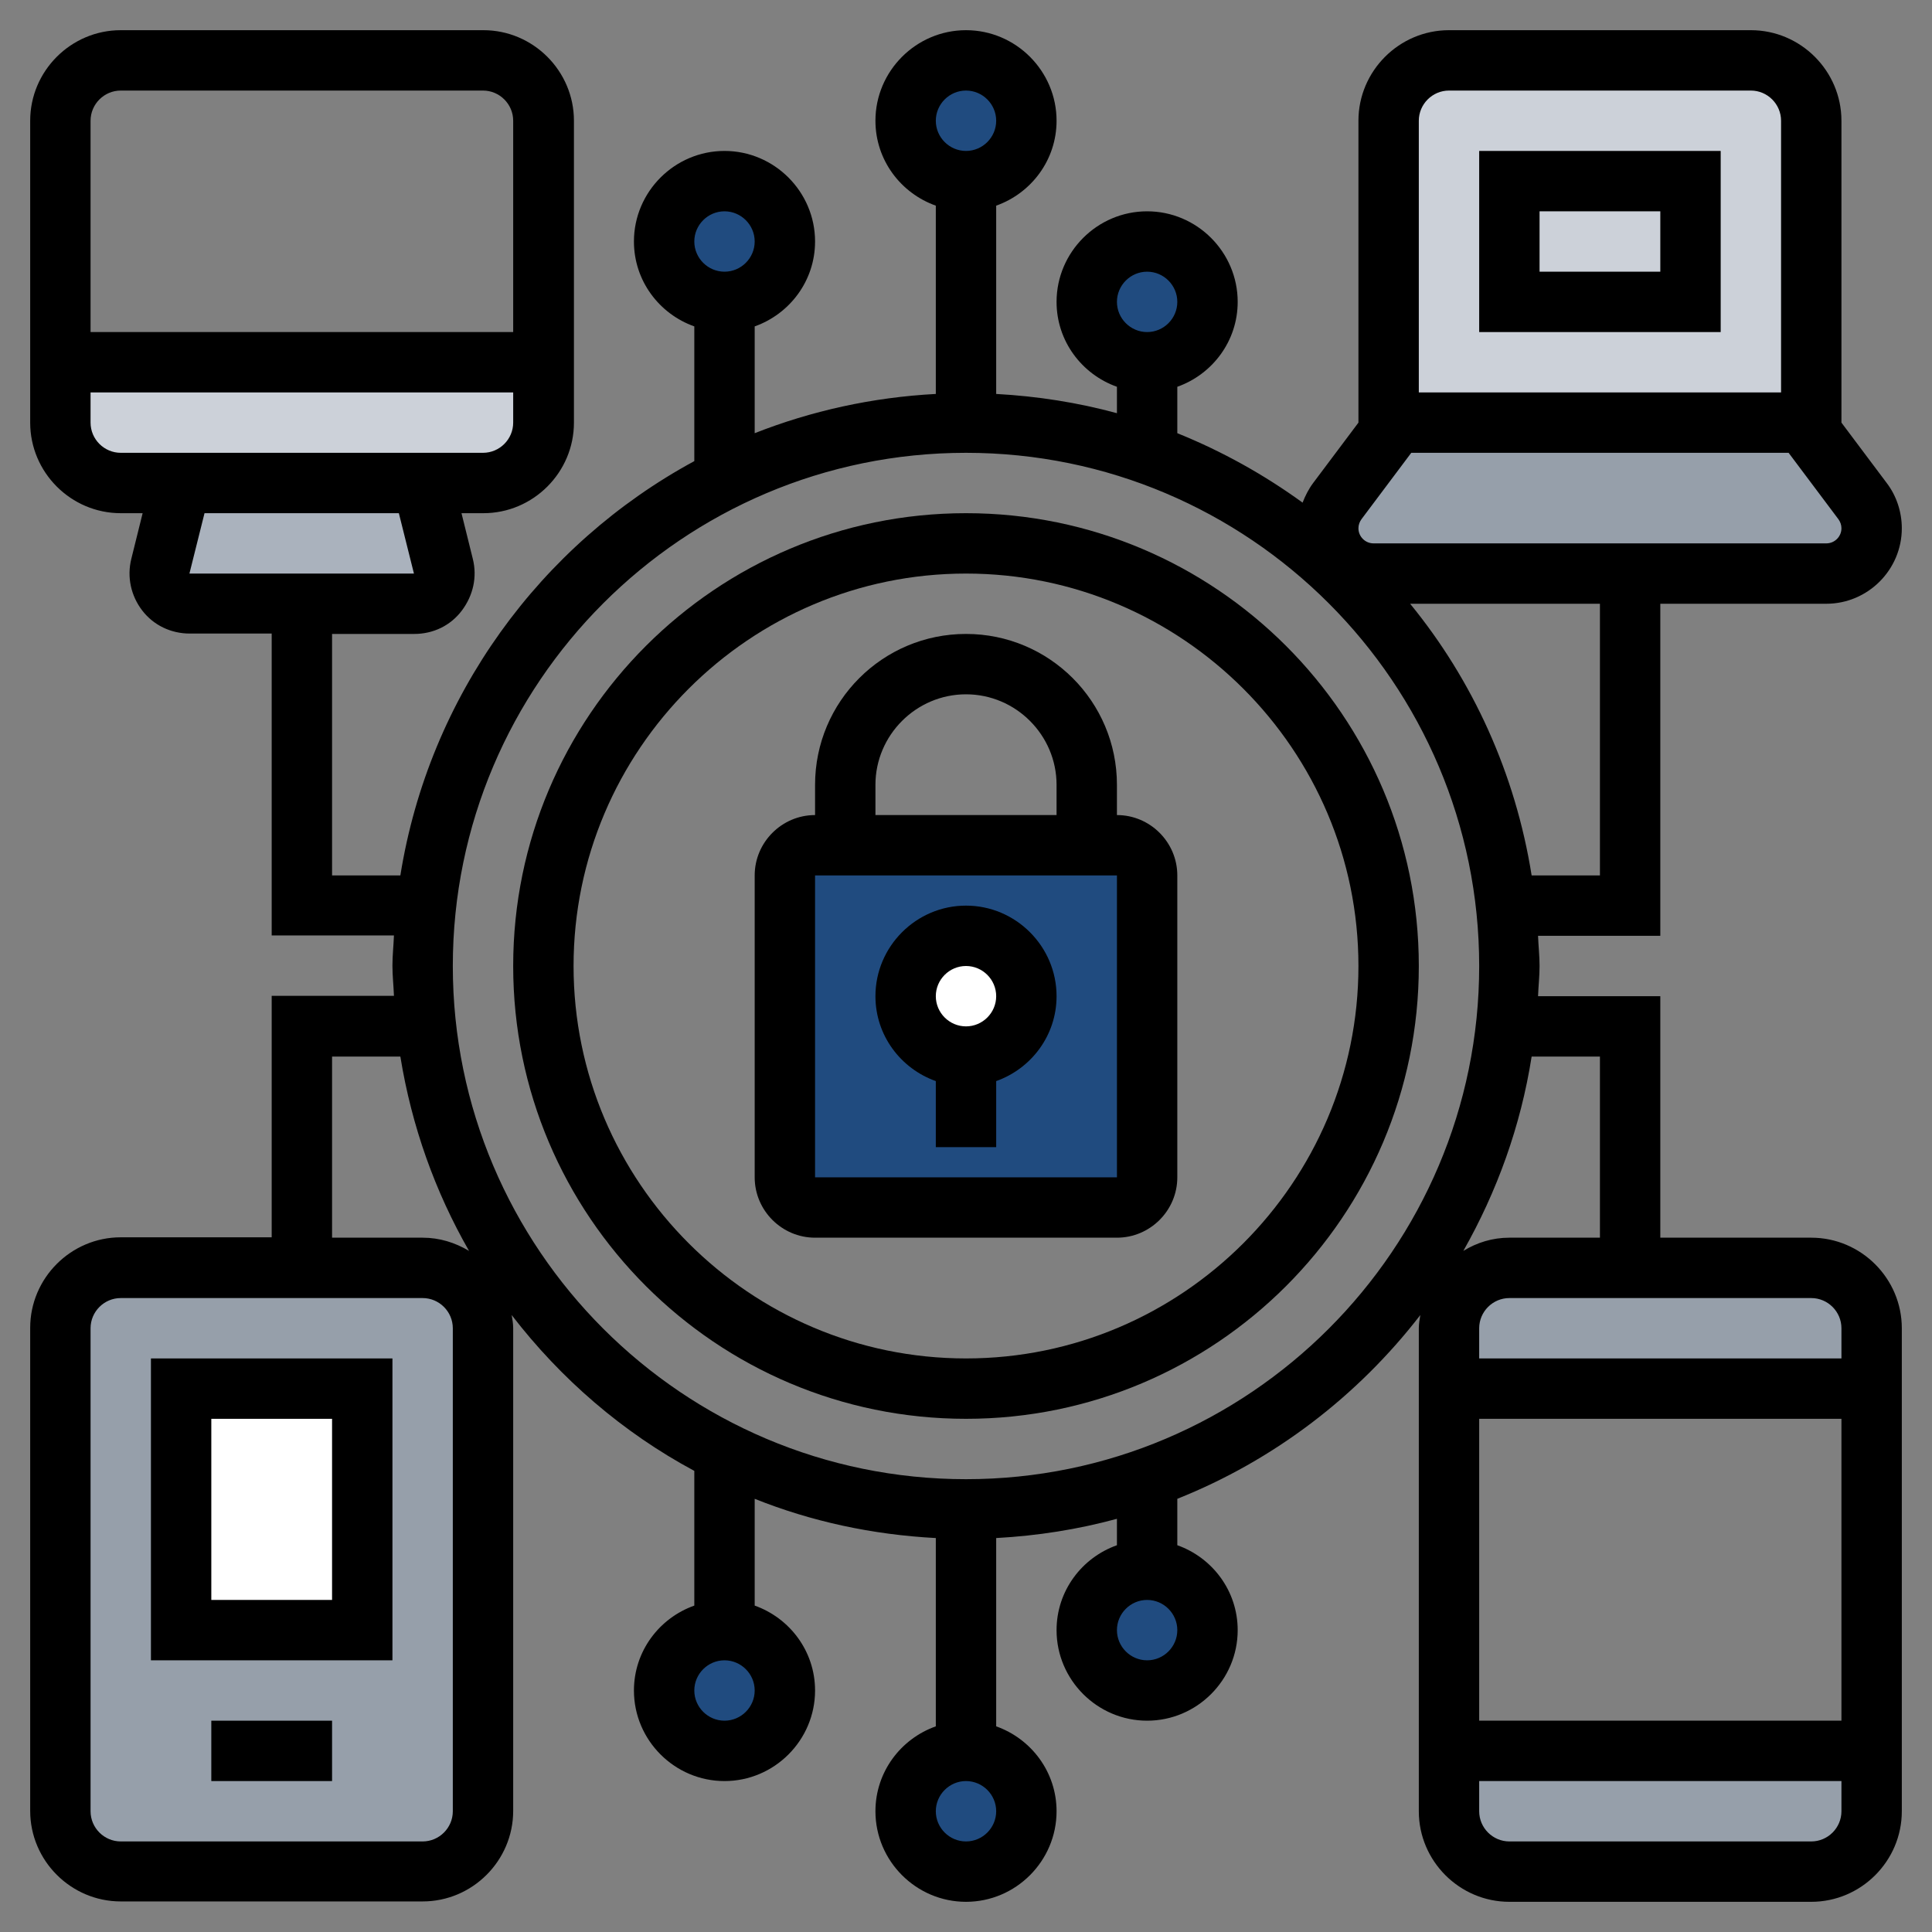 <svg xmlns="http://www.w3.org/2000/svg" xmlns:xlink="http://www.w3.org/1999/xlink" id="_x33_0" x="0px" y="0px" viewBox="0 0 512 512" style="enable-background:new 0 0 512 512;" xml:space="preserve"><rect x="0" y="0" width="512" height="512" fill="#808080" stroke="none"/> <style type="text/css"> .st0{display:none;} .st1{display:inline;fill:#CCD1D9;} .st2{fill:#969FAA;} .st3{fill:#CCD1D9;} .st4{fill:#AAB2BD;} .st5{display:inline;fill:#69D6F4;} .st6{fill:#FFFFFF;} .st7{fill:#204B7F;} </style> <g> <g> <g class="st0"> <path class="st1" d="M399.1,272c-6.2,55.7-44,101.8-95.1,119.8c-15,5.3-31.2,8.2-48,8.2c-74.1,0-135.1-56-143.1-128 c-0.6-5.3-0.9-10.6-0.9-16s0.3-10.7,0.9-16c8-72,69-128,143.1-128c37.8,0,72.1,14.5,97.8,38.3c24.7,22.8,41.4,54.3,45.4,89.7 c0.6,5.3,0.9,10.6,0.9,16S399.7,266.7,399.1,272z"></path> </g> <g class="st0"> <path class="st1" d="M256,144c61.8,0,112,50.2,112,112s-50.2,112-112,112s-112-50.2-112-112S194.2,144,256,144z"></path> </g> <g> <path class="st2" d="M128,352v128c0,8.8-7.2,16-16,16H32c-8.8,0-16-7.2-16-16V352c0-8.8,7.2-16,16-16h48h32 C120.8,336,128,343.2,128,352z"></path> </g> <g> <path class="st2" d="M496,352v16H384v-16c0-8.8,7.2-16,16-16h32h48C488.8,336,496,343.2,496,352z"></path> </g> <g> <path class="st2" d="M496,464v16c0,8.8-7.2,16-16,16h-80c-8.8,0-16-7.2-16-16v-16H496z"></path> </g> <g> <path class="st2" d="M493.6,132.8c1.5,2.1,2.4,4.6,2.4,7.2c0,6.6-5.4,12-12,12h-52h-8h-60l-8.5-3.5c-2.2-2.2-3.5-5.1-3.5-8.5 c0-2.6,0.9-5.1,2.4-7.2L370,112h108L493.6,132.8z"></path> </g> <g> <path class="st3" d="M480,32v80h-2H370h-2V32c0-8.8,7.2-16,16-16h80C472.8,16,480,23.2,480,32z"></path> </g> <g> <path class="st4" d="M117.5,150.1c1.3,5-2.6,9.9-7.8,9.9H80H50.2c-5.2,0-9-4.9-7.8-9.9L48,128h64L117.5,150.1z"></path> </g> <g> <path class="st3" d="M144,96v16c0,8.8-7.2,16-16,16h-16H48H32c-8.8,0-16-7.2-16-16V96H144z"></path> </g> <g class="st0"> <path class="st5" d="M144,32v64H16V32c0-8.8,7.2-16,16-16h96C136.8,16,144,23.2,144,32z"></path> </g> <g class="st0"> <path class="st5" d="M400,48h48v32h-48V48z"></path> </g> <g class="st0"> <path class="st5" d="M384,368h112v96H384V368z"></path> </g> <g> <path class="st6" d="M48,368h48v64H48V368z"></path> </g> <g> <path class="st7" d="M224,224h64h8c4.4,0,8,3.6,8,8v80c0,4.4-3.6,8-8,8h-80c-4.4,0-8-3.6-8-8v-80c0-4.4,3.6-8,8-8H224z"></path> </g> <g> <circle class="st6" cx="256" cy="264" r="16"></circle> </g> <g> <circle class="st7" cx="304" cy="432" r="16"></circle> </g> <g> <circle class="st7" cx="256" cy="480" r="16"></circle> </g> <g> <circle class="st7" cx="192" cy="448" r="16"></circle> </g> <g> <circle class="st7" cx="304" cy="80" r="16"></circle> </g> <g> <circle class="st7" cx="256" cy="32" r="16"></circle> </g> <g> <circle class="st7" cx="192" cy="64" r="16"></circle> </g> </g> <g> <path d="M256,136c-66.2,0-120,53.8-120,120s53.8,120,120,120s120-53.8,120-120S322.2,136,256,136z M256,360 c-57.3,0-104-46.7-104-104s46.7-104,104-104s104,46.7,104,104S313.3,360,256,360z"></path> <path d="M296,216v-8c0-22.1-17.9-40-40-40s-40,17.9-40,40v8c-8.8,0-16,7.2-16,16v80c0,8.8,7.2,16,16,16h80c8.8,0,16-7.2,16-16v-80 C312,223.2,304.8,216,296,216z M232,208c0-13.2,10.8-24,24-24s24,10.8,24,24v8h-48V208z M216,312v-80h80l0,80H216z"></path> <path d="M256,240c-13.2,0-24,10.8-24,24c0,10.4,6.7,19.2,16,22.5V304h16v-17.5c9.3-3.3,16-12.1,16-22.5 C280,250.8,269.2,240,256,240z M256,272c-4.4,0-8-3.6-8-8s3.6-8,8-8c4.4,0,8,3.6,8,8S260.4,272,256,272z"></path> <path d="M392,88h64V40h-64V88z M408,56h32v16h-32V56z"></path> <path d="M40,440h64v-80H40V440z M56,376h32v48H56V376z"></path> <path d="M56,456h32v16H56V456z"></path> <path d="M480,328h-40v-64h-32.4c0.1-2.7,0.4-5.3,0.4-8s-0.3-5.3-0.4-8H440v-88h44c11,0,20-9,20-20c0-4.3-1.4-8.6-4-12l-12-16V32 c0-13.2-10.8-24-24-24h-80c-13.2,0-24,10.8-24,24v80l-12,16c-1.2,1.6-2.1,3.4-2.8,5.2c-10.2-7.4-21.3-13.6-33.2-18.4v-12.3 c9.3-3.3,16-12.1,16-22.5c0-13.2-10.8-24-24-24s-24,10.8-24,24c0,10.4,6.7,19.2,16,22.5v7c-10.3-2.8-21-4.5-32-5.1V54.5 c9.3-3.3,16-12.1,16-22.5c0-13.2-10.8-24-24-24s-24,10.8-24,24c0,10.4,6.7,19.2,16,22.5v49.9c-16.9,0.9-33,4.5-48,10.4V86.5 c9.3-3.3,16-12.1,16-22.5c0-13.2-10.8-24-24-24s-24,10.8-24,24c0,10.4,6.7,19.2,16,22.5v35.7c-40.8,22.1-70.3,62.3-77.9,109.8H88 v-64h21.8c5,0,9.6-2.2,12.6-6.2s4.1-8.9,2.9-13.7l-3-12.1h5.8c13.2,0,24-10.8,24-24V32c0-13.2-10.8-24-24-24H32 C18.8,8,8,18.8,8,32v80c0,13.2,10.8,24,24,24h5.8l-3,12.1c-1.2,4.8-0.1,9.8,2.9,13.7s7.6,6.1,12.6,6.1H72v80h32.4 c-0.1,2.7-0.4,5.3-0.4,8c0,2.7,0.3,5.3,0.4,8H72v64H32c-13.2,0-24,10.8-24,24v128c0,13.2,10.8,24,24,24h80c13.2,0,24-10.8,24-24 V352c0-1.2-0.2-2.4-0.4-3.5c13,16.9,29.4,31.1,48.4,41.3v35.7c-9.3,3.3-16,12.1-16,22.5c0,13.2,10.8,24,24,24s24-10.8,24-24 c0-10.4-6.7-19.2-16-22.5v-28.3c15,6,31.1,9.5,48,10.4v49.9c-9.3,3.3-16,12.1-16,22.5c0,13.2,10.8,24,24,24s24-10.8,24-24 c0-10.4-6.7-19.2-16-22.5v-49.9c11-0.6,21.7-2.3,32-5.1v7c-9.3,3.3-16,12.1-16,22.5c0,13.2,10.8,24,24,24s24-10.8,24-24 c0-10.4-6.7-19.2-16-22.5v-12.3c25.6-10.2,47.8-27.2,64.4-48.7c-0.2,1.2-0.4,2.3-0.4,3.5v128c0,13.2,10.8,24,24,24h80 c13.2,0,24-10.8,24-24V352C504,338.8,493.2,328,480,328z M304,72c4.4,0,8,3.6,8,8s-3.6,8-8,8s-8-3.6-8-8S299.6,72,304,72z M192,56 c4.4,0,8,3.6,8,8s-3.6,8-8,8s-8-3.6-8-8S187.6,56,192,56z M32,24h96c4.4,0,8,3.6,8,8v56H24V32C24,27.6,27.6,24,32,24z M24,112v-8 h112v8c0,4.4-3.6,8-8,8H32C27.6,120,24,116.4,24,112z M50.2,152l4-16h51.5l4,16H50.2z M192,456c-4.4,0-8-3.6-8-8s3.6-8,8-8 s8,3.6,8,8S196.4,456,192,456z M304,440c-4.4,0-8-3.6-8-8s3.6-8,8-8s8,3.6,8,8S308.4,440,304,440z M488,352v8h-96v-8 c0-4.4,3.6-8,8-8h80C484.4,344,488,347.6,488,352z M392,376h96v80h-96V376z M424,232h-18.1c-4.3-27-15.6-51.7-32.2-72H424L424,232 z M376,32c0-4.4,3.6-8,8-8h80c4.4,0,8,3.6,8,8v72h-96V32z M360.8,137.6L374,120h100l13.2,17.6c0.5,0.7,0.8,1.5,0.8,2.4 c0,2.2-1.8,4-4,4h-60h-60c-2.2,0-4-1.8-4-4C360,139.1,360.3,138.3,360.8,137.6L360.8,137.6z M256,24c4.4,0,8,3.6,8,8s-3.6,8-8,8 s-8-3.6-8-8S251.6,24,256,24L256,24z M120,480c0,4.4-3.6,8-8,8H32c-4.4,0-8-3.6-8-8V352c0-4.4,3.6-8,8-8h80c4.4,0,8,3.6,8,8V480z M112,328H88v-48h18.1c3,18.5,9.2,35.8,18.2,51.5C120.6,329.3,116.5,328,112,328z M256,488c-4.4,0-8-3.6-8-8s3.6-8,8-8s8,3.6,8,8 S260.4,488,256,488L256,488z M256,392c-75,0-136-61-136-136s61-136,136-136s136,61,136,136S331,392,256,392L256,392z M405.9,280 H424v48h-24c-4.5,0-8.6,1.3-12.2,3.5C396.7,315.8,403,298.5,405.9,280L405.9,280z M480,488h-80c-4.4,0-8-3.6-8-8v-8h96v8 C488,484.4,484.4,488,480,488z"></path> </g> </g> </svg>